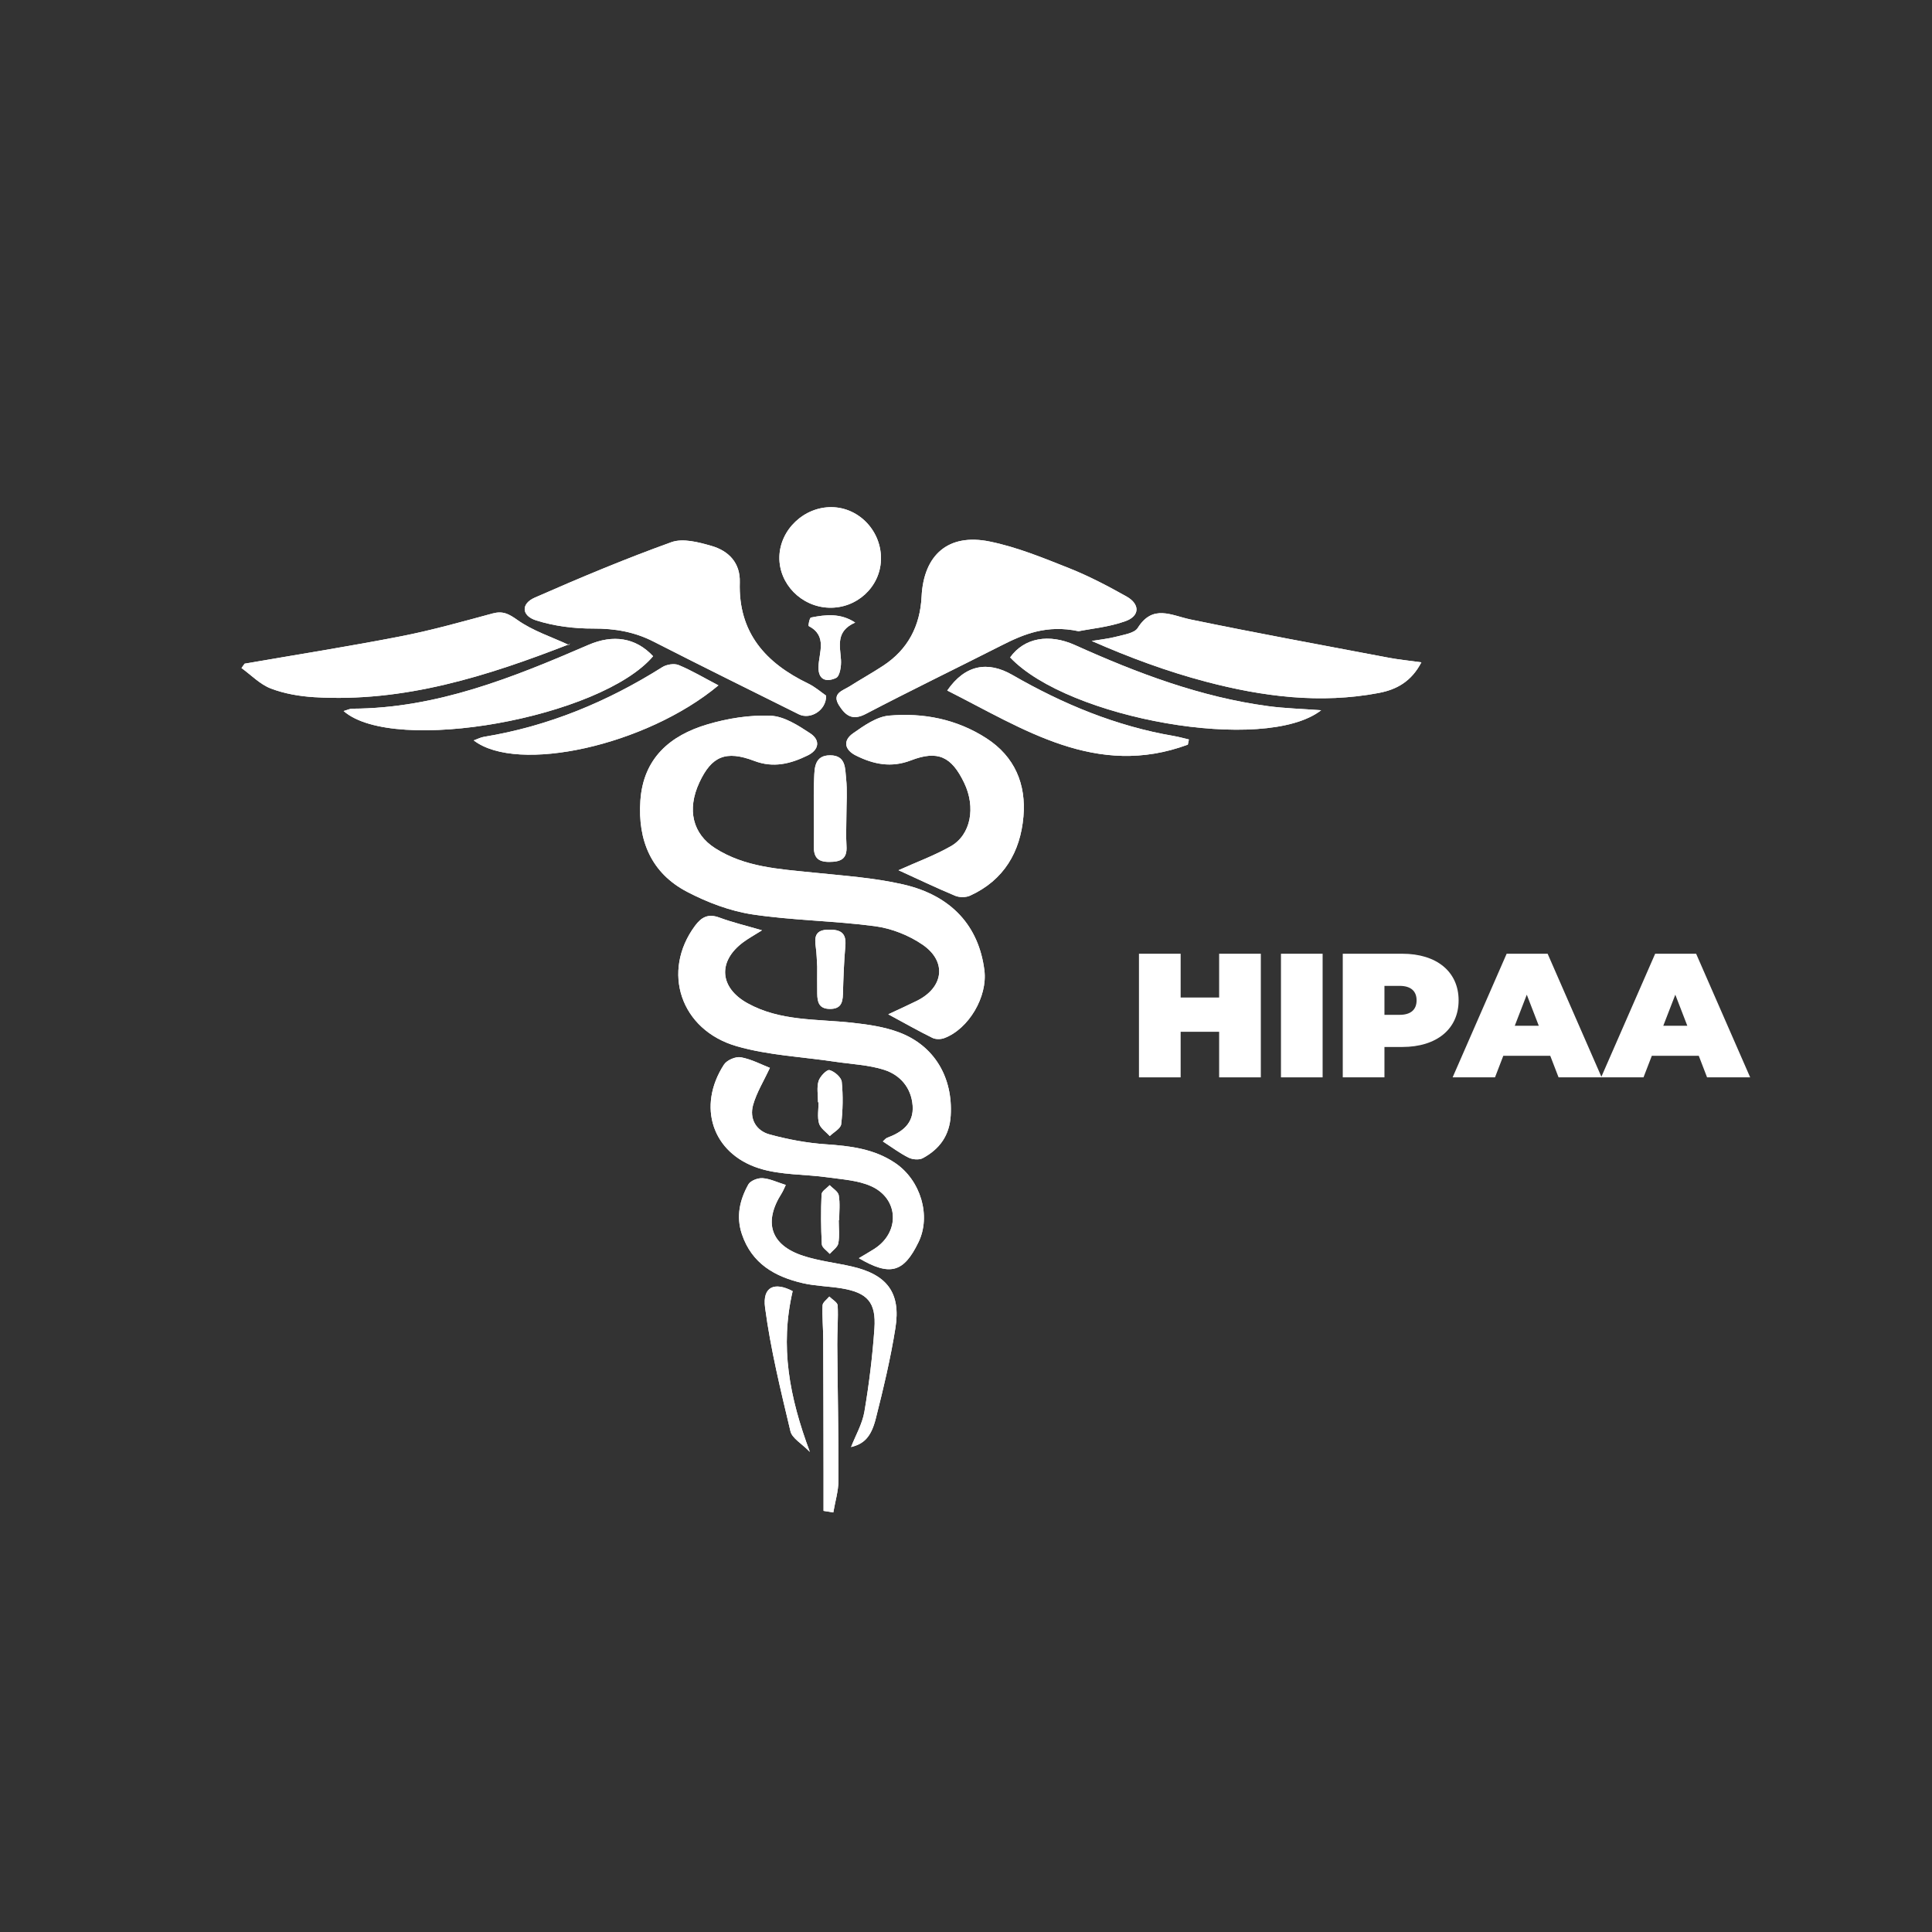 <svg width="80" height="80" viewBox="0 0 80 80" fill="none" xmlns="http://www.w3.org/2000/svg">
<rect x="0" y="0" width="80" height="80" fill="#333333" stroke="none"/>
<path d="M52.208 39.492V44.611H50.482V42.724H48.888V44.611H47.162V39.492H48.888V41.305H50.482V39.492H52.208Z" fill="white"/>
<path d="M53.042 39.492H54.767V44.611H53.042V39.492Z" fill="white"/>
<path d="M58.658 41.422C58.658 41.05 58.431 40.823 57.956 40.823H57.327V42.022H57.956C58.431 42.022 58.658 41.795 58.658 41.422ZM60.398 41.422C60.398 42.607 59.491 43.353 58.066 43.353H57.327V44.611H55.601V39.492H58.066C59.491 39.492 60.398 40.238 60.398 41.422Z" fill="white"/>
<path d="M63.718 42.475L63.221 41.188L62.723 42.475H63.718ZM64.193 43.719H62.248L61.905 44.611H60.15L62.387 39.492H64.084L66.321 44.611H64.537L64.193 43.719Z" fill="white"/>
<path d="M69.868 42.475L69.371 41.188L68.873 42.475H69.868ZM70.343 43.719H68.398L68.054 44.611H66.299L68.537 39.492H70.233L72.471 44.611H70.686L70.343 43.719Z" fill="white"/>
<path d="M34.73 50.525C34.736 50.525 34.742 50.525 34.749 50.525C34.749 50.18 34.789 49.828 34.731 49.494C34.704 49.337 34.485 49.213 34.354 49.074C34.237 49.201 34.025 49.323 34.019 49.455C33.988 50.143 33.992 50.835 34.03 51.523C34.037 51.661 34.243 51.788 34.358 51.92C34.482 51.776 34.683 51.645 34.713 51.483C34.77 51.173 34.73 50.846 34.73 50.525ZM33.873 45.642C33.88 45.642 33.888 45.642 33.895 45.642C33.895 45.935 33.837 46.245 33.914 46.517C33.971 46.718 34.205 46.869 34.359 47.042C34.524 46.88 34.81 46.731 34.831 46.552C34.9 45.972 34.913 45.377 34.855 44.797C34.836 44.609 34.553 44.365 34.347 44.311C34.236 44.282 33.95 44.575 33.893 44.768C33.813 45.038 33.873 45.348 33.873 45.642ZM35.411 25.779C34.801 25.379 34.188 25.449 33.581 25.571C33.524 25.582 33.459 25.908 33.486 25.922C34.275 26.337 33.904 27.027 33.892 27.621C33.88 28.21 34.28 28.233 34.621 28.071C34.777 27.997 34.841 27.576 34.823 27.321C34.783 26.737 34.599 26.134 35.411 25.779ZM33.839 40.029C33.839 40.4 33.835 40.77 33.84 41.14C33.844 41.489 33.907 41.775 34.363 41.778C34.803 41.78 34.894 41.536 34.904 41.164C34.922 40.499 34.946 39.832 35.004 39.169C35.051 38.631 34.813 38.489 34.314 38.495C33.761 38.5 33.717 38.789 33.78 39.217C33.819 39.485 33.82 39.758 33.839 40.029ZM34.101 62.562C34.236 62.584 34.37 62.606 34.505 62.628C34.58 62.184 34.718 61.74 34.719 61.296C34.724 59.426 34.684 57.555 34.67 55.684C34.665 55.142 34.714 54.598 34.686 54.057C34.68 53.928 34.461 53.81 34.34 53.687C34.243 53.808 34.066 53.926 34.061 54.051C34.04 54.518 34.086 54.987 34.088 55.456C34.096 57.28 34.098 59.104 34.101 60.928C34.102 61.473 34.101 62.018 34.101 62.562ZM32.822 53.463C32.077 53.071 31.564 53.27 31.681 54.148C31.909 55.871 32.327 57.572 32.731 59.267C32.8 59.555 33.19 59.768 33.534 60.12C32.682 57.837 32.289 55.751 32.822 53.463ZM35.048 33.781C35.048 33.265 35.089 32.745 35.035 32.235C34.991 31.828 35.035 31.279 34.377 31.276C33.724 31.272 33.729 31.808 33.711 32.223C33.673 33.155 33.716 34.089 33.699 35.022C33.69 35.481 33.842 35.691 34.333 35.69C34.809 35.689 35.085 35.574 35.051 35.033C35.025 34.617 35.046 34.198 35.048 33.781ZM34.448 21C33.297 20.981 32.294 21.932 32.272 23.064C32.251 24.177 33.179 25.126 34.323 25.163C35.472 25.201 36.44 24.314 36.478 23.189C36.519 22.018 35.593 21.02 34.448 21ZM35.24 59.919C35.753 59.795 36.065 59.528 36.264 58.744C36.578 57.502 36.877 56.251 37.077 54.988C37.308 53.529 36.729 52.775 35.27 52.442C34.598 52.288 33.903 52.213 33.252 51.999C31.906 51.557 31.604 50.609 32.367 49.413C32.427 49.318 32.467 49.21 32.537 49.066C32.183 48.956 31.884 48.808 31.575 48.786C31.38 48.772 31.073 48.891 30.987 49.045C30.631 49.684 30.472 50.368 30.72 51.105C31.131 52.326 32.088 52.867 33.245 53.134C33.771 53.255 34.322 53.259 34.856 53.349C35.918 53.527 36.282 53.928 36.208 55.006C36.128 56.16 35.986 57.313 35.793 58.453C35.707 58.961 35.428 59.437 35.24 59.919ZM49.186 30.834C49.201 30.763 49.216 30.691 49.23 30.62C49.023 30.571 48.818 30.512 48.608 30.476C46.216 30.069 44.013 29.153 41.925 27.95C40.9 27.359 39.962 27.523 39.223 28.593C42.38 30.183 45.393 32.237 49.186 30.834ZM29.749 28.38C29.136 28.06 28.635 27.759 28.101 27.539C27.915 27.462 27.602 27.513 27.423 27.626C25.145 29.06 22.706 30.073 20.04 30.51C19.904 30.533 19.775 30.601 19.615 30.658C21.419 32.05 26.755 30.876 29.749 28.38ZM54.706 29.41C53.908 29.351 53.209 29.333 52.52 29.241C49.705 28.865 47.081 27.868 44.512 26.711C43.441 26.228 42.409 26.407 41.827 27.222C44.226 29.763 52.378 31.218 54.706 29.41ZM14.229 29.443C16.316 31.269 24.882 29.72 27.043 27.173C26.325 26.399 25.386 26.262 24.367 26.703C21.238 28.056 18.084 29.332 14.591 29.345C14.481 29.345 14.371 29.403 14.229 29.443ZM35.564 52.098C36.859 52.86 37.424 52.692 38.034 51.434C38.56 50.349 38.127 48.877 37.073 48.161C36.199 47.568 35.209 47.451 34.184 47.381C33.407 47.328 32.625 47.18 31.872 46.976C31.305 46.822 31.023 46.325 31.184 45.753C31.33 45.237 31.625 44.764 31.879 44.218C31.546 44.089 31.127 43.864 30.681 43.78C30.468 43.739 30.099 43.897 29.98 44.08C28.858 45.807 29.484 47.761 31.438 48.38C32.333 48.663 33.33 48.618 34.276 48.752C34.88 48.838 35.522 48.873 36.065 49.115C37.228 49.634 37.273 51.029 36.204 51.713C36.018 51.832 35.826 51.941 35.564 52.098ZM37.205 36.034C37.982 36.389 38.758 36.76 39.551 37.092C39.728 37.166 39.996 37.166 40.17 37.086C41.566 36.449 42.25 35.278 42.378 33.814C42.494 32.475 42.021 31.331 40.847 30.572C39.619 29.778 38.236 29.506 36.813 29.632C36.295 29.678 35.774 30.048 35.322 30.366C34.894 30.667 34.969 31.05 35.443 31.286C36.17 31.648 36.901 31.801 37.72 31.485C38.837 31.055 39.4 31.328 39.924 32.415C40.41 33.425 40.205 34.566 39.369 35.042C38.691 35.427 37.949 35.698 37.205 36.034ZM10.129 27.481C10.086 27.541 10.043 27.602 10 27.662C10.402 27.953 10.768 28.339 11.216 28.51C11.78 28.725 12.408 28.832 13.015 28.869C16.729 29.093 20.175 27.998 23.571 26.674C23.613 26.658 23.633 26.585 23.555 26.706C22.833 26.37 22.062 26.122 21.431 25.676C21.068 25.419 20.826 25.287 20.398 25.402C19.137 25.742 17.877 26.099 16.598 26.348C14.449 26.767 12.286 27.107 10.129 27.481ZM58.856 27.425C58.321 27.351 57.905 27.311 57.496 27.234C54.764 26.716 52.029 26.215 49.306 25.652C48.502 25.486 47.739 25.004 47.111 26.002C46.974 26.218 46.55 26.276 46.245 26.358C45.906 26.448 45.553 26.482 45.206 26.54C46.764 27.225 48.332 27.806 49.941 28.229C52.29 28.847 54.683 29.155 57.108 28.691C57.824 28.553 58.439 28.226 58.856 27.425ZM31.553 38.522C30.897 38.33 30.329 38.195 29.786 37.994C29.328 37.825 29.049 37.971 28.779 38.335C27.382 40.22 28.165 42.653 30.517 43.325C31.827 43.7 33.226 43.761 34.586 43.965C35.264 44.067 35.968 44.093 36.612 44.3C37.276 44.513 37.734 45.041 37.79 45.78C37.846 46.523 37.355 46.883 36.731 47.115C36.67 47.138 36.626 47.204 36.557 47.264C36.922 47.5 37.255 47.751 37.621 47.934C37.785 48.016 38.058 48.039 38.211 47.957C38.902 47.584 39.318 47.023 39.367 46.193C39.46 44.623 38.7 43.301 37.227 42.747C36.615 42.517 35.94 42.421 35.285 42.349C33.821 42.188 32.314 42.293 30.958 41.544C29.791 40.901 29.707 39.807 30.778 39.014C30.991 38.855 31.227 38.727 31.553 38.522ZM34.209 28.806C34.008 28.668 33.756 28.445 33.465 28.304C31.704 27.455 30.569 26.199 30.633 24.116C30.658 23.303 30.17 22.808 29.456 22.603C28.927 22.451 28.278 22.279 27.803 22.45C25.887 23.139 24.005 23.928 22.14 24.748C21.569 25 21.588 25.494 22.197 25.688C22.95 25.928 23.777 26.031 24.572 26.027C25.462 26.023 26.272 26.163 27.064 26.568C29.06 27.588 31.07 28.579 33.077 29.578C33.543 29.809 34.215 29.43 34.209 28.806ZM44.662 26.137C45.175 26.034 45.919 25.966 46.6 25.722C47.203 25.507 47.21 25.015 46.645 24.698C45.872 24.264 45.079 23.848 44.257 23.522C43.184 23.096 42.097 22.649 40.974 22.422C39.266 22.075 38.246 22.975 38.161 24.706C38.1 25.919 37.597 26.891 36.573 27.564C36.12 27.862 35.644 28.125 35.186 28.416C34.896 28.601 34.416 28.707 34.753 29.225C35.019 29.636 35.303 29.849 35.849 29.563C37.705 28.592 39.591 27.679 41.459 26.731C42.398 26.254 43.347 25.858 44.662 26.137ZM36.781 42C37.489 42.383 38.042 42.697 38.612 42.977C38.745 43.042 38.953 43.04 39.097 42.987C40.114 42.609 40.898 41.27 40.762 40.181C40.534 38.356 39.407 37.081 37.394 36.621C36.175 36.342 34.909 36.259 33.66 36.129C32.26 35.983 30.851 35.913 29.61 35.121C28.687 34.533 28.435 33.532 28.957 32.406C29.462 31.316 30.052 31.058 31.232 31.507C32.027 31.81 32.735 31.627 33.438 31.284C33.928 31.046 33.968 30.642 33.55 30.366C33.05 30.037 32.468 29.66 31.908 29.637C31.041 29.601 30.133 29.746 29.295 29.994C27.744 30.452 26.636 31.399 26.516 33.155C26.405 34.799 26.964 36.153 28.454 36.93C29.293 37.368 30.228 37.723 31.157 37.864C32.836 38.117 34.551 38.127 36.235 38.352C36.917 38.444 37.633 38.727 38.202 39.117C39.221 39.816 39.075 40.889 37.971 41.439C37.622 41.613 37.265 41.773 36.781 42Z" fill="white"/>
<path d="M36.781 42C37.265 41.773 37.622 41.613 37.971 41.439C39.075 40.889 39.222 39.816 38.202 39.117C37.634 38.727 36.917 38.444 36.235 38.353C34.551 38.126 32.837 38.117 31.158 37.864C30.228 37.723 29.293 37.368 28.454 36.93C26.964 36.153 26.405 34.799 26.517 33.155C26.636 31.399 27.744 30.452 29.296 29.994C30.134 29.746 31.042 29.6 31.909 29.637C32.469 29.66 33.051 30.037 33.55 30.366C33.969 30.642 33.928 31.046 33.439 31.284C32.735 31.628 32.027 31.81 31.232 31.507C30.052 31.058 29.463 31.316 28.957 32.406C28.435 33.532 28.688 34.533 29.61 35.121C30.851 35.913 32.26 35.983 33.66 36.129C34.91 36.259 36.176 36.342 37.395 36.621C39.407 37.081 40.534 38.356 40.762 40.181C40.898 41.27 40.114 42.608 39.097 42.987C38.954 43.04 38.745 43.042 38.612 42.977C38.043 42.697 37.49 42.383 36.781 42Z" fill="white"/>
<path d="M44.662 26.137C43.347 25.858 42.398 26.254 41.459 26.731C39.591 27.679 37.705 28.592 35.849 29.563C35.303 29.849 35.019 29.636 34.753 29.225C34.416 28.707 34.896 28.601 35.186 28.417C35.644 28.125 36.12 27.862 36.573 27.564C37.597 26.891 38.1 25.919 38.161 24.706C38.246 22.975 39.266 22.075 40.974 22.422C42.097 22.649 43.184 23.096 44.257 23.522C45.079 23.848 45.872 24.264 46.644 24.698C47.21 25.015 47.202 25.507 46.6 25.722C45.919 25.966 45.175 26.034 44.662 26.137Z" fill="white"/>
<path d="M34.209 28.806C34.215 29.43 33.543 29.809 33.077 29.577C31.071 28.579 29.06 27.588 27.064 26.568C26.272 26.163 25.462 26.023 24.572 26.027C23.777 26.031 22.951 25.928 22.197 25.688C21.589 25.494 21.569 25 22.14 24.748C24.005 23.928 25.887 23.139 27.803 22.45C28.278 22.278 28.927 22.451 29.456 22.603C30.17 22.808 30.658 23.303 30.633 24.115C30.569 26.199 31.704 27.455 33.465 28.304C33.756 28.445 34.008 28.668 34.209 28.806Z" fill="white"/>
<path d="M31.553 38.522C31.228 38.727 30.992 38.855 30.778 39.014C29.707 39.807 29.791 40.901 30.958 41.545C32.314 42.293 33.821 42.189 35.285 42.349C35.941 42.421 36.615 42.517 37.227 42.747C38.7 43.301 39.461 44.623 39.367 46.193C39.318 47.023 38.902 47.584 38.211 47.957C38.059 48.039 37.785 48.016 37.621 47.934C37.255 47.751 36.923 47.5 36.557 47.264C36.626 47.204 36.67 47.138 36.731 47.115C37.356 46.883 37.846 46.523 37.79 45.78C37.734 45.042 37.276 44.513 36.613 44.3C35.968 44.093 35.264 44.068 34.586 43.965C33.227 43.761 31.827 43.7 30.517 43.326C28.166 42.653 27.383 40.22 28.779 38.336C29.05 37.971 29.328 37.825 29.786 37.994C30.329 38.195 30.897 38.33 31.553 38.522Z" fill="white"/>
<path d="M58.856 27.426C58.439 28.226 57.824 28.553 57.108 28.691C54.683 29.155 52.29 28.847 49.941 28.229C48.332 27.806 46.764 27.225 45.206 26.541C45.553 26.482 45.906 26.448 46.245 26.358C46.55 26.276 46.974 26.218 47.111 26.002C47.739 25.004 48.502 25.486 49.306 25.653C52.029 26.215 54.764 26.716 57.496 27.234C57.905 27.311 58.321 27.351 58.856 27.426Z" fill="white"/>
<path d="M10.129 27.481C12.286 27.108 14.45 26.767 16.598 26.348C17.877 26.099 19.137 25.742 20.398 25.402C20.827 25.287 21.068 25.419 21.431 25.676C22.062 26.123 22.834 26.371 23.555 26.706C23.633 26.585 23.613 26.658 23.571 26.675C20.175 27.998 16.729 29.093 13.015 28.869C12.408 28.832 11.78 28.726 11.216 28.51C10.768 28.339 10.402 27.953 10 27.662C10.043 27.602 10.086 27.542 10.129 27.481Z" fill="white"/>
<path d="M37.205 36.034C37.95 35.698 38.692 35.427 39.369 35.042C40.206 34.566 40.411 33.425 39.924 32.415C39.401 31.328 38.837 31.055 37.72 31.486C36.901 31.801 36.171 31.648 35.443 31.286C34.97 31.05 34.894 30.667 35.322 30.366C35.775 30.048 36.296 29.678 36.813 29.632C38.236 29.507 39.62 29.778 40.848 30.572C42.022 31.331 42.495 32.475 42.378 33.814C42.251 35.278 41.567 36.449 40.171 37.086C39.996 37.166 39.729 37.166 39.551 37.092C38.758 36.761 37.982 36.389 37.205 36.034Z" fill="white"/>
<path d="M35.564 52.098C35.827 51.941 36.019 51.832 36.204 51.713C37.273 51.029 37.228 49.634 36.066 49.115C35.523 48.873 34.88 48.838 34.277 48.752C33.33 48.618 32.334 48.663 31.438 48.38C29.485 47.762 28.858 45.807 29.98 44.08C30.099 43.896 30.468 43.739 30.681 43.78C31.127 43.864 31.546 44.089 31.88 44.218C31.626 44.764 31.33 45.237 31.185 45.753C31.024 46.325 31.305 46.822 31.873 46.976C32.626 47.18 33.407 47.328 34.184 47.381C35.21 47.451 36.2 47.568 37.074 48.162C38.128 48.877 38.56 50.349 38.034 51.434C37.424 52.692 36.86 52.86 35.564 52.098Z" fill="white"/>
<path d="M14.229 29.443C14.371 29.403 14.481 29.345 14.591 29.345C18.084 29.332 21.238 28.056 24.367 26.703C25.386 26.262 26.325 26.399 27.043 27.173C24.883 29.719 16.316 31.269 14.229 29.443Z" fill="white"/>
<path d="M54.707 29.41C52.379 31.218 44.227 29.763 41.828 27.222C42.41 26.407 43.441 26.228 44.513 26.711C47.081 27.868 49.705 28.865 52.52 29.241C53.209 29.333 53.908 29.35 54.707 29.41Z" fill="white"/>
<path d="M29.749 28.38C26.756 30.876 21.42 32.049 19.616 30.658C19.776 30.601 19.904 30.532 20.041 30.51C22.707 30.073 25.145 29.06 27.424 27.626C27.603 27.513 27.915 27.462 28.101 27.538C28.636 27.759 29.137 28.059 29.749 28.38Z" fill="white"/>
<path d="M49.186 30.834C45.393 32.237 42.38 30.183 39.223 28.594C39.962 27.524 40.9 27.359 41.925 27.951C44.012 29.154 46.216 30.069 48.608 30.477C48.817 30.512 49.023 30.572 49.23 30.62C49.215 30.691 49.2 30.763 49.186 30.834Z" fill="white"/>
<path d="M35.241 59.919C35.429 59.437 35.707 58.961 35.794 58.453C35.987 57.313 36.129 56.16 36.209 55.006C36.283 53.928 35.918 53.527 34.857 53.349C34.322 53.26 33.771 53.255 33.246 53.134C32.089 52.867 31.132 52.326 30.721 51.106C30.473 50.368 30.632 49.684 30.988 49.045C31.073 48.891 31.381 48.772 31.576 48.786C31.884 48.808 32.183 48.956 32.538 49.066C32.468 49.21 32.428 49.319 32.367 49.413C31.605 50.609 31.907 51.557 33.252 51.999C33.903 52.213 34.599 52.288 35.27 52.442C36.729 52.775 37.309 53.529 37.078 54.988C36.878 56.252 36.579 57.502 36.264 58.744C36.065 59.528 35.754 59.795 35.241 59.919Z" fill="white"/>
<path d="M34.448 21.001C35.593 21.02 36.518 22.018 36.478 23.189C36.44 24.314 35.471 25.201 34.323 25.164C33.179 25.126 32.251 24.177 32.272 23.064C32.294 21.932 33.296 20.981 34.448 21.001Z" fill="white"/>
<path d="M35.047 33.781C35.046 34.198 35.026 34.617 35.052 35.033C35.086 35.574 34.809 35.689 34.333 35.69C33.843 35.691 33.69 35.481 33.699 35.022C33.716 34.089 33.673 33.155 33.712 32.224C33.729 31.808 33.724 31.273 34.378 31.276C35.035 31.279 34.992 31.828 35.035 32.236C35.089 32.745 35.048 33.265 35.047 33.781Z" fill="white"/>
<path d="M32.822 53.463C32.289 55.751 32.682 57.838 33.534 60.121C33.19 59.768 32.8 59.556 32.731 59.267C32.327 57.572 31.909 55.871 31.68 54.148C31.564 53.271 32.077 53.071 32.822 53.463Z" fill="white"/>
<path d="M34.101 62.562C34.101 62.018 34.102 61.473 34.101 60.928C34.098 59.104 34.096 57.28 34.088 55.456C34.086 54.987 34.04 54.518 34.061 54.051C34.066 53.926 34.242 53.808 34.34 53.687C34.461 53.81 34.679 53.928 34.686 54.057C34.714 54.598 34.665 55.142 34.669 55.684C34.684 57.555 34.724 59.426 34.719 61.296C34.718 61.74 34.58 62.184 34.505 62.628C34.37 62.606 34.236 62.584 34.101 62.562Z" fill="white"/>
<path d="M33.839 40.029C33.82 39.758 33.819 39.485 33.78 39.217C33.717 38.789 33.761 38.5 34.314 38.495C34.813 38.489 35.051 38.631 35.004 39.169C34.946 39.832 34.922 40.499 34.904 41.164C34.894 41.536 34.803 41.78 34.363 41.777C33.907 41.775 33.844 41.489 33.84 41.14C33.835 40.77 33.839 40.4 33.839 40.029Z" fill="white"/>
<path d="M35.411 25.779C34.599 26.135 34.783 26.737 34.823 27.321C34.841 27.576 34.777 27.997 34.621 28.071C34.28 28.233 33.88 28.211 33.892 27.621C33.904 27.027 34.275 26.337 33.486 25.922C33.459 25.908 33.524 25.582 33.58 25.571C34.188 25.45 34.801 25.379 35.411 25.779Z" fill="white"/>
<path d="M33.873 45.642C33.873 45.348 33.814 45.037 33.894 44.768C33.951 44.575 34.237 44.282 34.347 44.31C34.553 44.364 34.836 44.608 34.855 44.797C34.913 45.377 34.9 45.972 34.832 46.552C34.811 46.731 34.524 46.88 34.359 47.042C34.205 46.869 33.972 46.718 33.915 46.516C33.837 46.245 33.895 45.935 33.895 45.642C33.888 45.642 33.881 45.642 33.873 45.642Z" fill="white"/>
<path d="M34.73 50.526C34.73 50.846 34.771 51.174 34.713 51.483C34.684 51.645 34.482 51.776 34.358 51.92C34.243 51.788 34.038 51.661 34.03 51.523C33.993 50.835 33.989 50.144 34.019 49.455C34.025 49.323 34.237 49.201 34.354 49.074C34.486 49.213 34.704 49.337 34.731 49.494C34.79 49.828 34.749 50.181 34.749 50.526C34.743 50.526 34.736 50.526 34.73 50.526Z" fill="white"/>
</svg>
